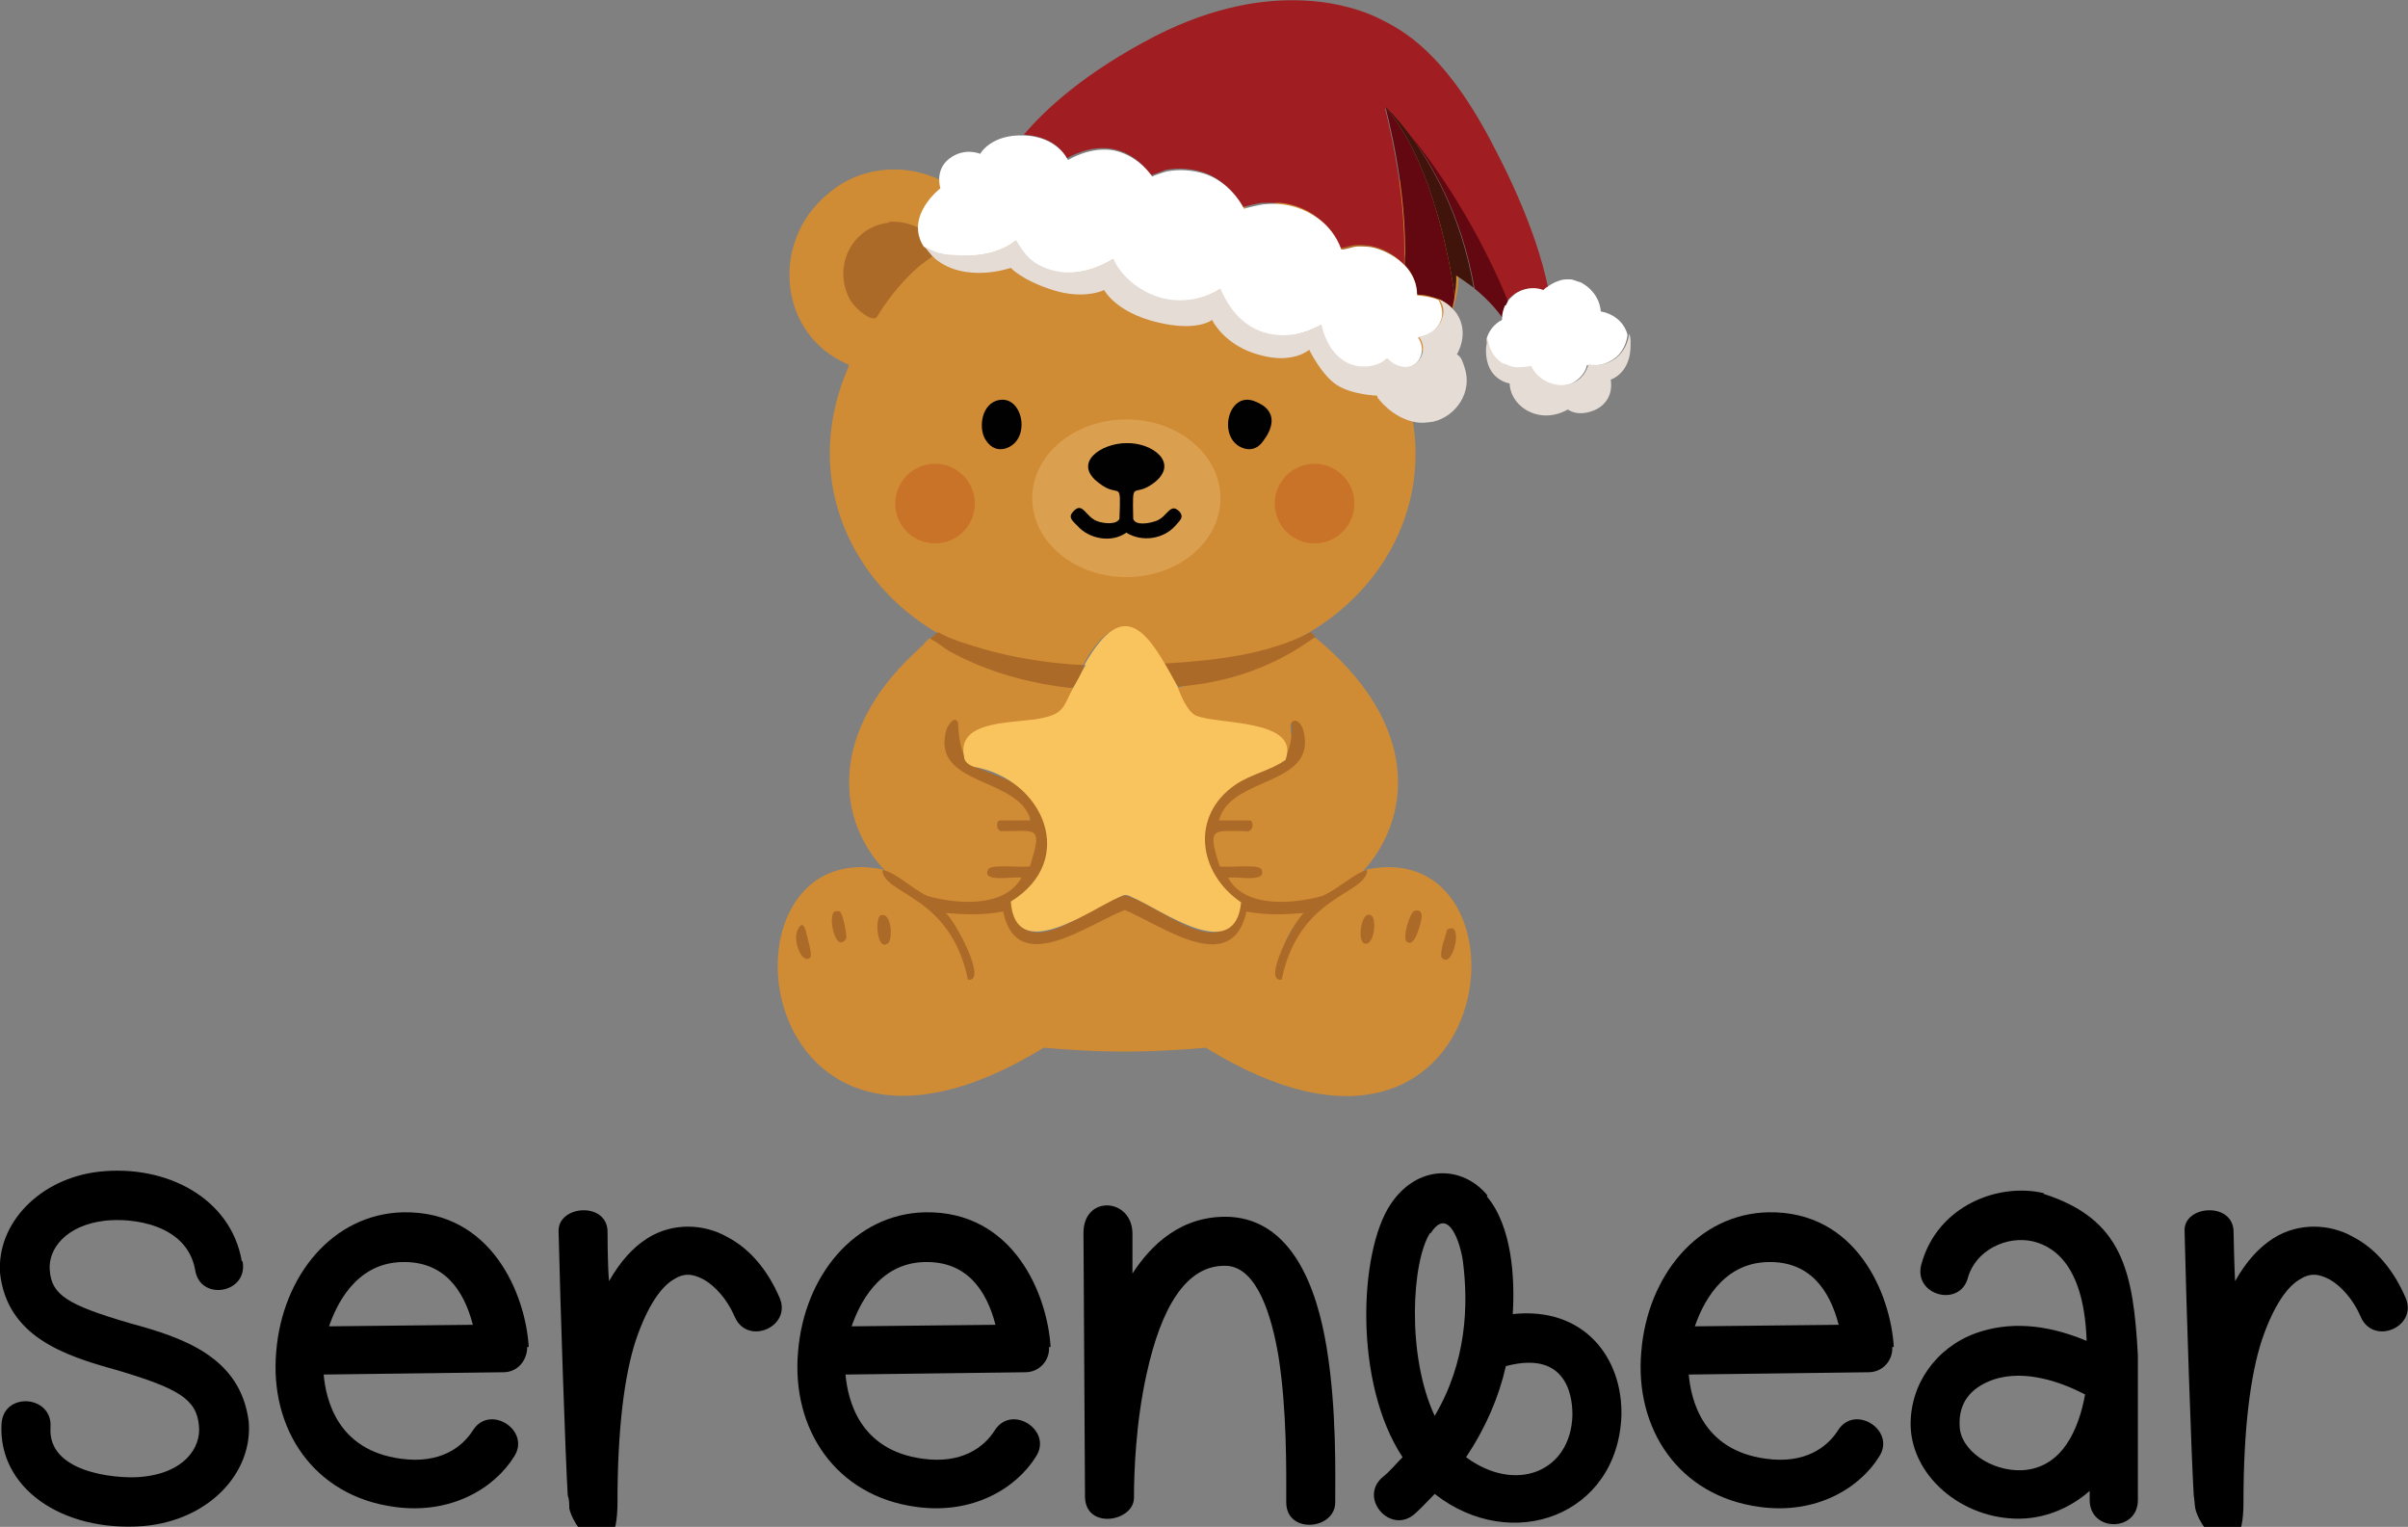 <svg viewBox="0 0 314.7 199.5" id="Layer_1" xmlns="http://www.w3.org/2000/svg"><rect x="0" y="0" width="314.7" height="199.5" fill="#808080" stroke="none"/><defs><style>      .st0 {        fill: #010101;      }      .st1 {        fill: #630811;      }      .st2 {        fill: #a01e22;      }      .st3 {        fill: #c97329;      }      .st4 {        fill: #e4dcd5;      }      .st5 {        fill: #d08b35;      }      .st6 {        fill: #fff;      }      .st7 {        fill: #41140b;      }      .st8 {        fill: #ac6a28;      }      .st9 {        fill: #dba04f;      }      .st10 {        fill: #f9c45e;      }    </style></defs><g><path d="M31.7,164.8c.8,4.2-5.6,5.3-6.2,1.1-1.1-6-8.3-6.8-11.8-6.4-5.1.6-7.4,3.7-7.2,6.4.2,3.3,2.3,4.6,10.5,7,7,1.9,14.4,4.4,15.5,12.8.6,6.8-5.3,13-13.8,13.7-10.6.8-19-5-18.5-13.4.3-4.2,6.7-3.7,6.4.5-.4,5.9,8.4,6.7,11.5,6.5,5.9-.4,8.2-3.8,7.9-6.7-.3-3.5-2.7-4.9-10.8-7.3-6.9-1.9-14.3-4.4-15.2-12.7-.4-6.5,5.2-12.3,12.9-13.2,8.9-1,17.3,3.5,18.7,11.7h.1Z"></path><path d="M68.9,176c0,1.8-1.3,3.3-3.1,3.3l-23.5.3c.3,3.3,1.8,9.9,10.1,11,5.1.7,8-1.5,9.4-3.7,2.2-3.5,7.6,0,5.4,3.4-2.6,4.2-8.3,7.6-15.6,6.6-10.6-1.4-16.4-10.2-15.5-20.3.8-9.9,7.4-18,16.6-18.2,11.6-.2,16,10.8,16.4,17.6h-.2ZM43,173.3l18.8-.2c-1.2-4.6-3.8-8.3-9.2-8.2-6.2.1-8.7,5.8-9.6,8.4Z"></path><path d="M79.4,160.8c0,.3,0,4.7.2,6.6,1.4-2.5,3.1-4.4,5-5.6,3.3-2.1,7.4-1.9,10.4-.2,3.1,1.6,5.4,4.5,6.9,8,1.6,3.8-4.3,6.3-5.9,2.4-1-2.3-2.6-4-4-4.8-1.5-.8-2.6-.9-4,0-1.5.9-3.3,3.2-4.9,7.9-1.5,4.6-2.4,11.6-2.4,21.2s-5.5,4.2-6.3.8c0-.6,0-1.2-.2-1.7-.3-4.8-1-25.7-1.2-34.6,0-3.3,6.2-3.8,6.4,0Z"></path><path d="M137.1,176c.1,1.8-1.3,3.3-3.1,3.3l-23.5.3c.3,3.3,1.8,9.9,10.1,11,5.1.7,8-1.5,9.4-3.7,2.2-3.5,7.6,0,5.4,3.4-2.6,4.2-8.3,7.6-15.6,6.6-10.6-1.4-16.4-10.2-15.5-20.3.8-9.9,7.4-18,16.6-18.2,11.6-.2,16,10.8,16.4,17.6h-.2ZM111.3,173.3l18.8-.2c-1.2-4.6-3.8-8.3-9.2-8.2-6.2.1-8.7,5.8-9.6,8.4Z"></path><path d="M148,161.1v5.3c2.4-3.7,6.4-7.7,12.8-7.4,8,.5,11.3,9.1,12.6,17.2,1.3,8,1.1,16.5,1.1,20.1s-6.4,4.2-6.4,0,.1-11.9-1-19c-.9-5.4-2.8-11.6-6.7-11.9-5.5-.3-8.7,5.8-10.5,13.9-1.5,6.6-1.7,13.3-1.7,16.4s-6.2,4.2-6.4,0l-.2-34.6c0-5,6.3-4.6,6.4,0h0Z"></path><path d="M194.3,156.3c3.3,3.9,3.7,10.7,3.4,15.4,9.3-1,14.4,5.7,14.2,13.3-.5,13-14.3,18.1-24.4,10.2-.9.9-1.7,1.8-2.6,2.6-3.2,2.8-7.4-2.1-4.2-4.8,1-.8,1.7-1.7,2.6-2.6-6.4-9.7-5.7-26.8-1.6-33,3.5-5.3,9.4-5.2,12.7-1.2h0ZM186.9,161.1c-2.4,3.7-3.1,16,.6,23.9,4.2-7.1,4.4-14.5,3.7-20.1-.3-2.4-1.9-7.4-4.2-3.8h-.1ZM196.8,178.5c-.9,4-2.6,8-5.2,11.9,6.5,4.8,13.7,1.9,13.9-5.5,0-1.4-.1-8.7-8.7-6.4Z"></path><path d="M247.3,176c.1,1.8-1.3,3.3-3.1,3.3l-23.5.3c.3,3.3,1.8,9.9,10.1,11,5.1.7,8-1.5,9.4-3.7,2.2-3.5,7.6,0,5.4,3.4-2.6,4.2-8.3,7.6-15.6,6.6-10.6-1.4-16.4-10.2-15.5-20.3.8-9.9,7.4-18,16.6-18.2,11.6-.2,16,10.8,16.4,17.6h-.2ZM221.5,173.3l18.8-.2c-1.2-4.6-3.8-8.3-9.2-8.2-6.2.1-8.7,5.8-9.6,8.4Z"></path><path d="M267.1,156c10.3,3.3,11.7,10.1,12.3,21.1v18.9c0,4.2-6.3,4.2-6.3,0v-1.2c-2.5,2.2-5.5,3.4-8.4,3.6-7.6.5-14.8-5.1-15-12.1-.1-5.4,3.3-10.2,8.5-12.1,4.2-1.5,9-1.3,14.5,1-.3-9.1-3.7-12.2-7-13-3.5-.8-7.5,1.2-8.5,4.7-1,4-7.2,2.4-6.1-1.7,2.1-7.7,10.1-10.7,16-9.3h0ZM260.4,180.3c-3,1.1-4.4,3.1-4.3,5.9,0,3.3,4.2,6.1,8.2,5.9,5.3-.3,7.4-5.5,8.2-9.9-2.9-1.5-7.8-3.4-12.1-1.9h0Z"></path><path d="M291.9,160.8c0,.3.1,4.7.2,6.6,1.4-2.5,3.1-4.4,5-5.6,3.3-2.1,7.4-1.9,10.4-.2,3.1,1.6,5.4,4.5,6.9,8,1.6,3.8-4.3,6.3-5.9,2.4-1-2.3-2.6-4-4-4.8-1.5-.8-2.6-.9-4,0-1.5.9-3.3,3.2-4.9,7.9-1.5,4.6-2.4,11.6-2.4,21.2s-5.5,4.2-6.3.8c-.1-.6-.1-1.2-.2-1.7-.3-4.8-1-25.7-1.2-34.6-.1-3.3,6.2-3.8,6.4,0Z"></path></g><g><path d="M178.6,113.6c-.3.7-1,1.3-1.8,1.8-4.7,2.5-8.4,6.7-9.4,11.9-.6,1.2-.6-.2-.5-.8,2-9.7,8.7-6.8-4.2-7.8-2.2,8.5-10.5,1.8-15.6-.3h0c0-.1-.2-.1-.2-.1h0c-5.1,2.2-13.4,8.8-15.6.4-12.9,1-7.2-1.4-4.2,7.8.1.6,0,2-.5.8-.9-5.2-4.7-9.4-9.4-11.9-.9-.5-1.5-1.1-1.8-1.8-23.1-4.7-17.8,47.1,21,23.3,3.5.3,7,.5,10.5.5h.2c3.5,0,7-.2,10.5-.5,38.7,23.9,44-28,21-23.3Z" class="st5"></path><path d="M129.7,114.5c-1.6-1.7,4.1-.8,4.8-1,1.1-.4,1.5-4,.8-4.8.2-.6-3.8-.3-4.2-.2l-.2.2c-.4-.5-.5-.8-.2-1.4-.2.6,3.5.2,3.8.2,1-2.7-5.2-5.3-7.3-6.1-2.6-.6-4.9-4.8-2.8-6.8s.5,1.7.4,2.1c-.1.9-.2,2.1.6,2.7.4.3.7.4.9,0-1.6-4.8,8.4-4.3,11.2-5.3.9.2,3.3-4,2.6-4.2-5.5-1.3-10.9-1.9-15.7-5.2-.8-.6-1.7-1.1-2.6-1.4-25.6,21,.8,44.1,11.7,31.7,0,0,0-.1-.1-.2.2-.6-3.4-.2-3.7-.2" class="st5"></path><path d="M164,114.5c1.6-1.7-3.9-.8-4.7-1-1.1-.4-1.5-4-.8-4.8-.2-.6,3.8-.3,4.2-.2l.2.2c.4-.5.5-.8.2-1.4.2.6-3.7.1-4.1.1-1-2.7,5.4-5.2,7.5-6,2.6-.6,4.9-4.8,2.8-6.8-1.1-1-.5,1.7-.4,2.1.1.9.2,2.1-.6,2.7-.4.3-.7.4-.9,0,1.6-4.8-8.4-4.3-11.2-5.3-.9.2-3.3-4-2.6-4.2,5.5-1.3,10.9-1.9,15.7-5.2.8-.6,1.7-1.1,2.6-1.4,25.7,21.1-1.1,44.6-12,32.2,0,0,.4-.6.4-.6-.2-.6,3.4-.2,3.7-.2" class="st5"></path><path d="M183.8,123c-.5-.5.4-3.8,1.1-4s.9.3.9.7c0,.6-.9,4.4-2,3.3h0,0Z" class="st8"></path><path d="M109.1,119.1c.3-.1.7-.1.8.2.3.4.8,2.9.7,3.3-1.4,2.2-2.5-3.1-1.5-3.5Z" class="st8"></path><path d="M188.4,125.1c-.3-.7.6-3,.7-3.6,2.3-1.5.8,5.4-.7,3.6Z" class="st8"></path><path d="M115.1,119.6c1.4-.5,1.6,3,1,3.6-1.5,1.3-1.8-3.3-1-3.6Z" class="st8"></path><path d="M105.9,125.1c-1.1,1-2.3-2.2-1.7-3.5s.9-.6,1.1,0c.1.6.9,3,.6,3.5h0Z" class="st8"></path><path d="M179.3,119.7c.6.5.3,3.8-.9,3.6-1.2-.2-.4-4.8.9-3.6Z" class="st8"></path><path d="M120.9,84.1c-24.5,22.5,3.1,42.2,12.8,30.7,0,0,0-.1-.1-.2.2-.6-3.4-.2-3.7-.2l-.2.2v-.3c-1.7-1.7,4.1-.8,4.8-1,1.1-.4,1.5-4,.8-4.8.2-.6-3.8-.3-4.2-.2l-.2.2c-.4-.5-.5-.8-.2-1.4-.2.6,3.5.2,3.8.2,1-2.7-5.2-5.3-7.3-6.1-2.6-.6-4.1-4.2-2.8-6.8.2-.4.1-.4,0,0-.1.9.3,4.1,1,4.8.4.3.7.4.9,0-1.6-4.8,8.4-4.3,11.2-5.3.9.2,3.3-4,2.6-4.2-5.5-1.3-10.9-1.9-15.7-5.2-.8-.6-2.1-.8-2.9-1.1-.4.3-.4.4-.8.7h0q0,0,0,0Z" class="st5"></path><path d="M172.7,117.1c-3.7,1-10,1.6-12.2-2.4.7-.3,5.4.8,4.3-1.2-.7-.6-4.4-.1-5.4-.3-1.7-5.3-.9-4.6,3.7-4.6.7,0,.8-1.4.2-1.4h-4c1.5-5.9,13.1-4.4,11-11.9-.2-.6-.9-1.6-1.5-.9.2,5.9-2.3,5.5-7.1,7.8-6.5,4-5.9,12,.1,16-1.7,8.4-10.4-.2-14.8-1.2v.3-.3c-4.4,1-13.1,9.6-14.8,1.2,6-4,6.7-12,.1-16-4.8-2.3-6.8-1.3-7.1-7.8-.5-1-1.3.4-1.5.9-2.2,7.5,9.5,6.1,11,11.9h-4c-.6,0-.5,1.4.2,1.4,4.6,0,5.4-.8,3.7,4.6-1,.2-4.7-.3-5.4.3-1.2,2,3.6.9,4.3,1.2-2.3,4-8.5,3.4-12.2,2.4-1.8-.7-4.4-3.3-6-3.4.3,3.3,8.9,3.2,11.2,14.3,2.7.4-1.8-7.9-2.9-8.7,2.5.2,5,.3,7.5-.2,1.8,8.7,11,1.7,15.9-.2,4.8,2,14,8.9,15.9.2,2.5.5,5,.4,7.5.2-1.1.8-5.6,9.1-2.9,8.7,2.3-11.1,10.9-11,11.2-14.3-1.5.2-4.1,2.7-6,3.4h.2Z" class="st8"></path><path d="M183,47.6c9.1-3.9,10.1-15.9,2.8-22.1-6.1-5.5-15.8-4-20.4,2.7,0,.1-.2.1-.3,0-5.5-2.9-11.9-4.3-18.2-4.3s-12.6,1.4-18.2,4.3c-.1,0-.2,0-.3,0-4.6-6.7-14.3-8.2-20.4-2.7-7.3,6.2-6.3,18.2,2.8,22.1.1,0,.2.2.1.3-9.2,21.1,8.9,40.9,30.5,39,0,0,.2,0,.2-.1,1.7-3.1,3.4-4.7,5.1-4.7,1.7,0,3.4,1.5,5.1,4.7,0,0,.1.1.2.1,21.7,1.9,39.8-17.9,30.5-39,0-.1,0-.3.1-.3,0,0,.1,0,.1,0Z" class="st5"></path><path d="M122.6,82.6c1.7,1,4,1.6,5.9,2.2,4.2,1.2,8.8,1.9,13.1,2.1v.5c-.2.5-1.1,2.2-1.4,2.4s-.2.1-.2.1c-5.5-.6-11-2.1-15.9-4.8-.7-.4-1.5-1.1-2.1-1.4s-.3-.2-.4-.3" class="st8"></path><path d="M171.3,82.6c.2.1.4.4.6.6-5.3,3.9-11.3,6-17.9,6.5-.5-.4-1.5-1.9-1.6-2.4s-.2-.5-.2-.6c6.5-.4,13.3-1.1,19.1-4.1Z" class="st8"></path><path d="M116.1,29c2.1-.2,4.3.6,5.7,2.1s.9,1.1.9,1.5c0,.4-2.3,1.9-2.7,2.3-1.5,1.3-3,3-4.2,4.7-1.2,1.6-1.1,2-1.6,2-1,0-2.8-1.7-3.2-2.6-2.2-4.3.4-9.4,5.2-9.9Z" class="st8"></path><path d="M176.3,29.2c5.1-.6,9.2,4.3,7.2,9.1-.6,1.5-2,3-3.6,3.3-2.2-3.4-5-6.4-8.2-8.9.8-1.8,2.6-3.2,4.6-3.5Z" class="st8"></path><g><g><ellipse ry="10.3" rx="12.3" cy="65.1" cx="147.2" class="st9"></ellipse><path d="M154.2,66.9c-1.3-1.4-1.6.7-3.2,1.2-.9.3-2.6.6-2.9-.3-.1-5.5-.1-2.6,2.7-4.7,3.4-2.6-.2-5.3-3.6-5.2-3.3,0-7.1,2.6-3.6,5.2,2.8,2.2,2.9-.8,2.7,4.7-.4.8-2.1.6-2.9.3-1.6-.6-1.9-2.7-3.2-1.2-.6.7-.1,1.1.6,1.8,1.5,1.7,4.4,2.3,6.4.9,2.1,1.3,4.9.8,6.4-.9.7-.8,1.1-1.1.6-1.8h.1,0Z" class="st0"></path><path d="M165.1,57.6c-.6.9-1.5,1.3-2.5,1-3.6-1.1-2.2-7.5,1.3-6.2s2.2,3.9,1.2,5.2h0Z" class="st0"></path><path d="M128.9,57.6c.6.9,1.5,1.3,2.5,1,3.6-1.1,2.2-7.5-1.3-6.2-2,.8-2.2,3.9-1.2,5.2h0Z" class="st0"></path></g><g><circle r="5.2" cy="65.8" cx="122.2" class="st3"></circle><circle r="5.2" cy="65.8" cx="171.8" class="st3"></circle></g></g><path d="M141.7,86.9c5.4-9.5,8.5-4,12.2,2.8.4,1.2,1.3,3.3,2.4,3.8,2.8,1.2,13.7.4,11.7,5.8-2,1.4-4.4,1.8-6.5,3.2-6,4.1-4.9,11.6.7,15.4-.8,8.2-10.3,1-14.3-.7-.8-.4-.9-.3-1.6,0-3.9,1.7-13.6,8.9-14.2.6,8.8-5.4,4.3-16-4.8-17.6-1.2-.4-1.3-1.1-1.3-1.3-1.1-5.1,7.1-4.3,10.3-5.1,2.9-.6,2.7-1.7,4-4s1-2,1.6-2.9h0Z" class="st10"></path><path d="M201.8,37.9s0,0,0,0c.2-.1.4-.3.5-.4-.6-2.9-2.2-9-6.9-18-6.6-13-12.4-15.7-15.2-17.1-2.8-1.4-13.7-5.6-29.2,2.3-9.3,4.8-14.5,9.7-17.2,12.9,4.4.2,5.6,3.1,5.6,3.1,0,0,3-1.9,6.2-1.2,3.2.7,4.8,3.4,4.8,3.4,0,0,1.8-.6,1.9-.7,1.6-.3,3.3-.2,4.9.3,2.2.7,4.1,2.5,5.2,4.6,0,0,0,0,0,0,0-.1,2.3-.6,2.5-.6.8,0,1.7,0,2.5,0,1.7.2,3.3.8,4.6,1.8,1.4,1,2.5,2.4,3.1,4.1.7,0,1.4-.4,2.2-.4.7,0,1.5,0,2.2.2,1.4.3,2.9,1.2,4,2.4.4-10-2.5-20.3-2.5-20.5h0c0,0,1.3,1.1,2.9,3.3,6.7,8.1,11.1,17.3,13,22,.3-.4.6-.7.9-.9,1.1-.8,2.5-1.1,3.7-.5,0,0,0,0,0,0h0Z" class="st2"></path><path d="M184.1,17.4c2.8,3.7,6.9,10.4,8.6,20.3,2,1.6,3.3,3.3,3.7,3.9,0-.5.2-1.2.4-1.6,0-.2.2-.4.3-.6-1.9-4.7-6.3-13.9-13-22h0Z" class="st1"></path><path d="M185.3,38.5c1,0,1.9.3,2.8.6.6.3,1.2.6,1.7,1.2.1-.6.3-1.2.3-1.7-.5-3.8-2.9-17.7-9-24.5h0c0,.2,2.9,10.5,2.5,20.5.9,1,1.6,2.3,1.5,3.7,0,0,0,.1,0,.1,0,0,0,0,0,0h0Z" class="st1"></path><path d="M181.1,14.1c6.1,6.8,8.5,20.7,9,24.5.3-1.7.2-2.6.2-2.6.8.5,1.6,1.1,2.3,1.6-1.7-9.9-5.8-16.6-8.6-20.3-1.6-2.1-2.8-3.2-2.9-3.3h0Z" class="st7"></path><path d="M139.5,20.8s-1.3-2.9-5.6-3.1h0c-4.4-.2-5.8,2.4-5.8,2.4,0,0-2-.9-4,.6-2,1.5-1.2,3.9-1.2,3.9,0,0-4.7,3.6-2.2,7.6.3.2.5.4.8.5.9.4,1.9.6,2.9.7,2.9.2,6-.1,8.3-1.9.7,1.1,1.2,2,2.3,2.8,1,.7,2.1,1.1,3.3,1.3,2.5.3,5-.4,7.1-1.7,1,2.4,3.7,4.4,6.2,5.1,2.6.7,5.5.3,7.8-1.2.7,1.7,1.8,3.4,3.3,4.5,1.4,1.1,3.2,1.6,4.9,1.6s3.5-.6,5-1.4c.4,1.9,1.4,4,3.2,4.9,1.6.9,4,.9,5.4-.5.9,1,2.5,1.6,3.7.7,1.1-.8,1.2-2.5.4-3.5,1.4-.1,2.7-1.1,3.1-2.5.2-.8,0-1.7-.4-2.4-.9-.4-1.8-.5-2.8-.6,0,0,0,0,0,0,0,0,0,0,0-.1,0-1.4-.6-2.7-1.5-3.7-1.1-1.2-2.6-2-4-2.4-.7-.2-1.5-.2-2.2-.2-.7,0-1.5.4-2.2.4-.6-1.7-1.7-3.1-3.1-4.1-1.4-1-3-1.6-4.6-1.8-.8-.1-1.7-.1-2.5,0-.2,0-2.5.5-2.5.6,0,0,0,0,0,0-1.1-2.1-3-3.9-5.2-4.6-1.6-.5-3.3-.6-4.9-.3-.1,0-2,.6-1.9.7,0,0-1.6-2.6-4.8-3.4-3.2-.7-6.2,1.2-6.2,1.2h0Z" class="st6"></path><path d="M196.7,39.9c-.2.4-.4,1.1-.4,1.6,0,.1,0,.2,0,.3-1,.5-1.7,1.4-2,2.4,0,.1,0,.3,0,.4.2,1.3,1,2.4,2.1,3,.5.3,1.2.5,1.8.5.1,0,1.7-.1,1.7-.2.8,2,3.4,3.1,5.5,2.2,1-.5,1.8-1.4,2-2.4,1.5.3,3.2-.3,4.2-1.4.6-.7,1-1.6,1.1-2.6-.8-2.7-3.5-3-3.5-3,0,0,0-2.4-2.6-3.8-.5-.1-.9-.4-1.5-.4-.5,0-.9,0-1.4.2-.6.2-1.1.5-1.5.8-.2.1-.4.3-.5.4,0,0,0,0,0,0,0,0,0,0,0,0-1.2-.5-2.7-.2-3.7.5-.3.3-.7.6-.9.9-.1.2-.2.4-.3.6h0Z" class="st6"></path><path d="M196.6,47.6c-1.1-.6-1.9-1.7-2.1-3,0-.1,0-.2,0-.4-.2.5-.3,1.1-.3,1.6,0,3.9,3.1,4.3,3.1,4.3,0,0-.1,2.1,2.2,3.5,2.8,1.6,5.4-.1,5.4-.1,0,0,1.3,1.1,3.7,0,2.5-1.3,1.9-3.9,1.9-3.9,0,0,2.7-.8,2.6-4.7,0-.5,0-.9-.2-1.3-.1,1-.5,1.9-1.1,2.6-1,1.2-2.7,1.7-4.2,1.4-.3,1.1-1,2-2,2.4-2,.9-4.6-.2-5.5-2.2,0,.1-1.6.2-1.7.2-.6,0-1.2-.2-1.8-.5h0Z" class="st4"></path><path d="M180,51.9s1.9,2.8,5.2,3.3c.7.1,1.4,0,2.1-.1,3-.7,5.2-3.9,4.1-7.1-.2-.6-.4-1.4-1-1.7,0,0,1.7-2.7,0-5.3-.2-.3-.4-.5-.6-.7-.5-.5-1.1-.9-1.7-1.2.5.7.7,1.6.4,2.4-.4,1.4-1.7,2.3-3.1,2.5.9,1,.7,2.7-.4,3.5-1.2.9-2.8.3-3.7-.7-1.4,1.3-3.8,1.4-5.4.5-1.8-1-2.8-3-3.2-4.9-1.5.9-3.3,1.4-5,1.4s-3.5-.5-4.9-1.6c-1.5-1.1-2.6-2.8-3.3-4.5-2.3,1.5-5.2,1.9-7.8,1.2-2.5-.7-5.1-2.6-6.2-5.1-2.1,1.3-4.7,2.1-7.1,1.7-1.2-.2-2.3-.6-3.3-1.3-1.1-.8-1.6-1.7-2.3-2.8-2.3,1.8-5.4,2.2-8.3,1.9-1,0-2-.2-2.9-.7-.3-.1-.6-.3-.8-.5.2.4.6.8.9,1.2.2.2.3.3.5.5,4,3.3,9.9,1.2,9.9,1.2,0,0,1.4,1.6,5.5,2.9,4.1,1.3,6.7,0,6.7,0,0,0,1.5,2.9,6.9,4.2,5.3,1.3,7.2-.3,7.2-.3,0,0,1.6,3.4,6.3,4.6,4.3,1.2,6.4-.7,6.4-.7,0,0,1.6,3.3,3.6,4.6s5.3,1.4,5.3,1.4h0Z" class="st4"></path></g></svg>